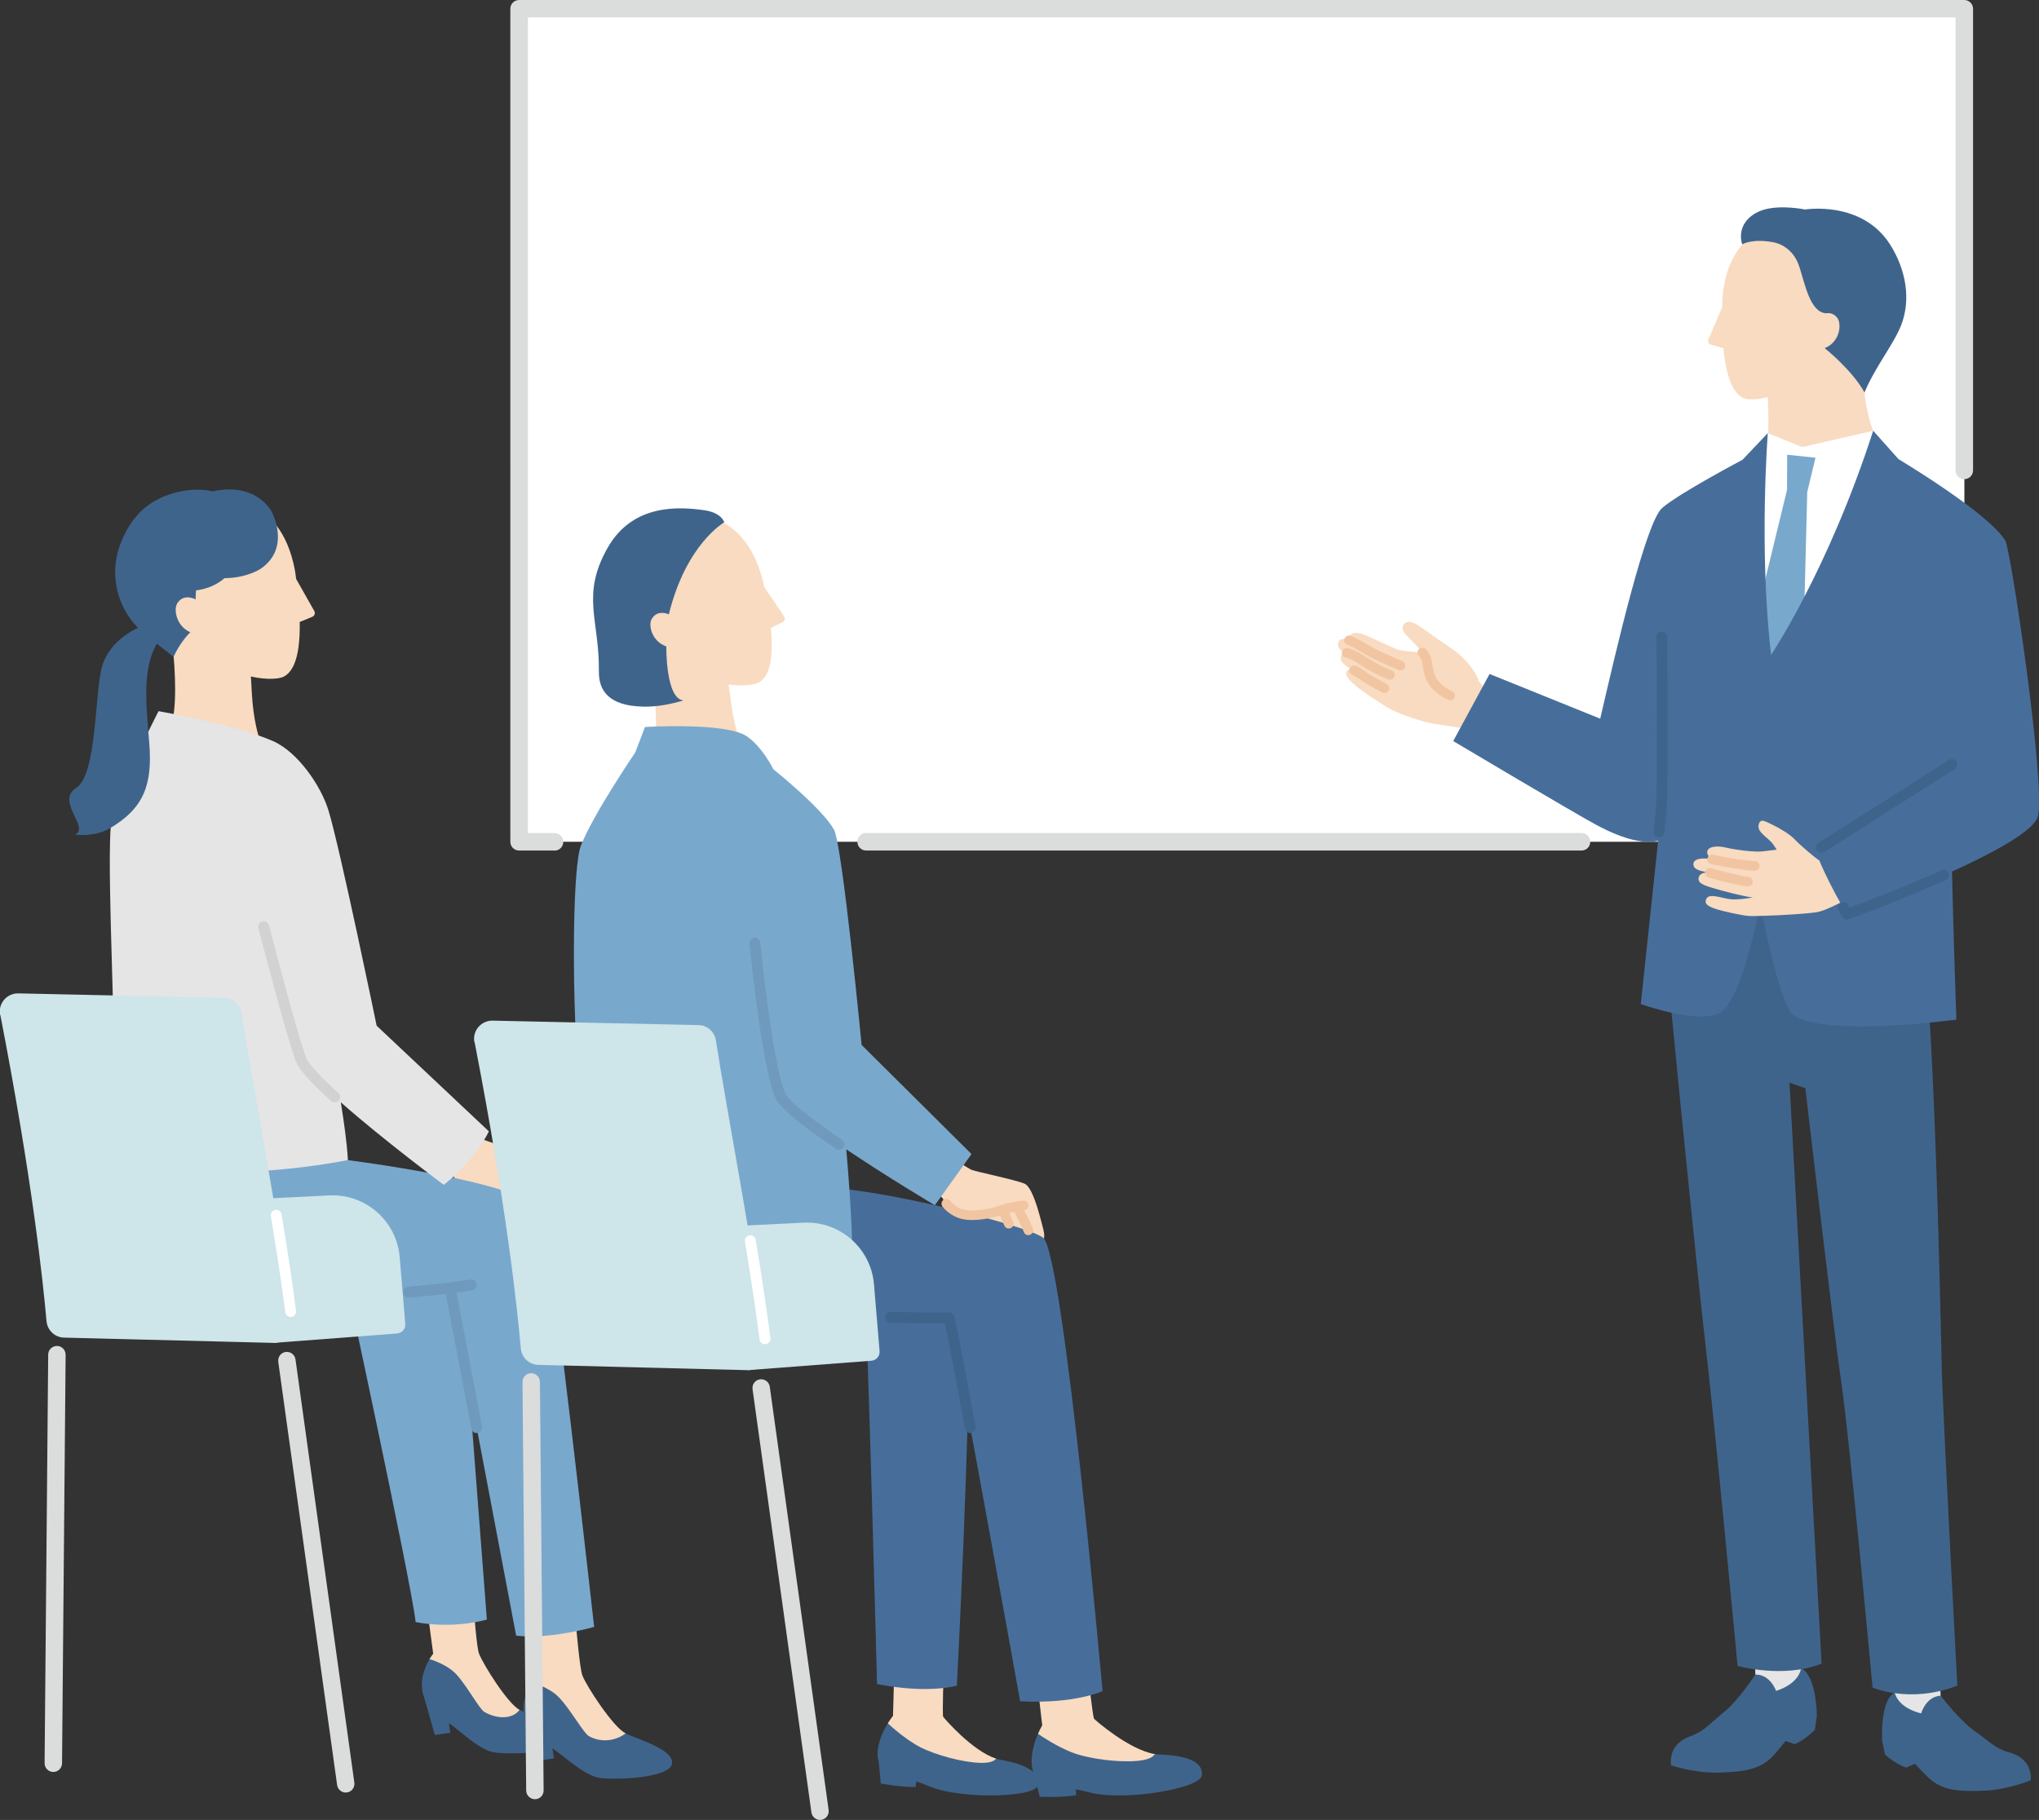 <?xml version="1.0" encoding="UTF-8"?>
<svg id="Layer_2" data-name="Layer 2" xmlns="http://www.w3.org/2000/svg" viewBox="0 0 192.94 172.25">
  <rect x="0" y="0" width="192.94" height="172.25" fill="#333333" stroke="none"/>
  <defs>
    <style>
      .cls-1 {
        fill: #cee5e9;
      }

      .cls-2 {
        fill: #fff;
      }

      .cls-3 {
        fill: #f2c5a2;
      }

      .cls-4 {
        fill: #e5e5e5;
      }

      .cls-5 {
        fill: #476e9b;
      }

      .cls-6 {
        fill: #6f9abe;
      }

      .cls-7 {
        fill: #dbdcdc;
      }

      .cls-8 {
        fill: #3f648c;
      }

      .cls-9 {
        fill: #d2d2d3;
      }

      .cls-10 {
        fill: #79a8cd;
      }

      .cls-11 {
        fill: #f8dbc0;
      }
    </style>
  </defs>
  <g id="_レイヤー_6" data-name="レイヤー 6">
    <g>
      <path class="cls-11" d="M50.28,159.22c.19-.33.34-.53.34-.53l-1.78-11.9,5.04-.81s.79,11.49,1.23,12.6c.44,1.11,2.94,4.91,4.08,5.47l.51,1.1s-2.5.52-2.57.5c-.07-.02-6.77-5.32-6.77-5.32l-.08-1.11h0Z"/>
      <path class="cls-11" d="M40.65,157.02c.19-.32.34-.5.34-.5l-1.53-11.49,4.87-.7s.58,11.09.99,12.16c.41,1.08,2.75,4.78,3.84,5.34l.39,1.13-2.34.39-6.41-5.48-.16-.83h0Z"/>
      <path class="cls-11" d="M45.05,107.63s3.15,1.1,4.31,1.47c1.16.37,1.25,5.52,1.25,5.52l-6.86-2.23-1.86-2.28,3.15-2.48h0Z"/>
      <path class="cls-11" d="M25.5,72.08c-1.74-2.84-1.65-6.81-1.76-8.06l-.02-4.57-7.33.04.04,2.6c.21,2.57.31,6.21-.62,7.37l5.39,5.43,4.3-2.82h0Z"/>
      <path class="cls-11" d="M19.06,60.67c1.56,3.43,6.63,3.95,7.77,3.38.7-.35,1.6-1.4,1.53-5.18l1.19-.49c.22-.09.3-.35.19-.55l-1.72-3.04c-.04-.28-.06-.56-.12-.85-1.42-7.47-7.28-6.7-7.28-6.7,0,0-5.24.09-6.3,5.6-1.15,5.94,4.73,7.83,4.73,7.83h0Z"/>
      <path class="cls-8" d="M12.76,49.05c1.82-2.43,5.46-3.05,7.34-2.54,4.24-.93,5.62,1.95,5.62,1.95,0,0,1.86,3.4-1.08,5.39,0,0-1.29.86-3.39.87-.65.56-1.53,1.01-2.7,1.16-.02.3-.04.59-.04.85,0,0-1.12-.63-1.74.38-.36.59-.08,2.16,1.24,2.73,0,0-.9.82-1.59,2.33-1.03-.85-2.54-1.93-3.27-2.65-2.47-2.47-3.32-6.59-.41-10.48h0Z"/>
      <path class="cls-8" d="M45.85,162.04c1.24.7,2.68.67,3.31-.21,1.09.56,4.61,1.6,4.17,2.92-.44,1.33-5.92,1.33-6.84,1.05-1.35-.42-2.58-1.66-4.01-2.72l.13.92-1.46.21-1.01-3.54c-.08-.2-.14-.4-.17-.6v-.02s0,0,0,0c-.22-1.24.31-2.39.68-3.02,0,0,1.64.47,2.53,1.44,1.04,1.13,2.18,3.3,2.67,3.57h0Z"/>
      <path class="cls-8" d="M55.76,164.34c1.3.7,2.69.31,3.43-.28,1.14.56,4.81,1.58,4.37,2.96-.43,1.38-6.12,1.48-7.08,1.2-1.41-.41-2.7-1.68-4.21-2.76l.15.96-1.51.24-1.11-3.66c-.09-.21-.15-.42-.19-.62v-.02s0,0,0,0c-.25-1.28.28-2.48.66-3.14,0,0,1.71.46,2.64,1.45,1.1,1.16,2.32,3.39,2.83,3.66h0Z"/>
      <path class="cls-10" d="M44.02,126.59l2.05,26.7c-3.61.95-6.74.23-6.74.23-.38-3.63-7.18-35.14-7.18-35.14h11.25l.63,8.21h0Z"/>
      <path class="cls-10" d="M51.36,114.87c-.85-3.18-21.72-5.48-21.72-5.48l-15.57-2.15-1.88,2.89s-1.03,8.94,1,11.48c2.55,3.19,9.52,1.75,12.82,1.67,0,0,9.21-.55,16.59-1.39l6.24,32.92c3.24.37,7.38-.83,7.38-.83,0,0-4.01-35.95-4.86-39.12h0Z"/>
      <path class="cls-4" d="M35.64,97.08s-3.43-16.64-4.55-20.35c-.7-2.32-2.89-5.55-5.26-6.59-3.52-1.55-10.83-2.83-10.83-2.83,0,0-3.83,7.51-4.4,9.96-.57,2.45.22,18.09.12,20.51,0,0,.17,5.97-.46,7.7-.8,2.18.66,5.24,4.19,5.43,4.53.24,11.55.22,18.47-1.11-.08-1.53-.37-3.61-.67-5.47,4.01,3.55,9.74,7.81,9.74,7.81,3.08-2.42,4.27-5.06,4.27-5.06l-10.62-10h0Z"/>
      <path class="cls-8" d="M10.37,78.41c-1.45.85-3.26.58-3.26.58,1.42-.7-1.9-3.16.11-4.43,2-1.27,1.72-9.21,2.47-11.59.78-2.46,3.29-3.63,4.39-3.94l1.2,1.27c-1.96,2.45-1.45,6.27-1.15,10.11.3,3.85-.52,6.11-3.76,8h0Z"/>
      <path class="cls-6" d="M38.65,122.82c-.26,0-.49-.2-.51-.47-.03-.28.18-.54.46-.56,1.41-.14,2.74-.27,3.94-.41,0,0,1.46-.19,1.94-.27.28-.05.55.14.6.42.05.28-.14.55-.42.6-.5.09-1.93.27-1.99.28-1.21.14-2.55.28-3.96.41-.02,0-.03,0-.05,0h0Z"/>
      <path class="cls-6" d="M45.11,135.64c-.24,0-.46-.17-.51-.42l-2.44-12.87c-.05-.28.13-.55.41-.6.28-.05.55.13.6.41l2.44,12.87c.05.28-.13.55-.41.6-.03,0-.06,0-.1,0h0Z"/>
      <path class="cls-9" d="M31.67,104.33c-.12,0-.25-.04-.35-.13-1.93-1.74-3.01-2.96-3.31-3.71-.81-2.04-3.45-12.22-3.56-12.65-.07-.28.09-.56.37-.63.28-.07.56.09.63.37.03.1,2.74,10.56,3.52,12.53.13.34.71,1.21,3.04,3.33.21.19.23.52.04.73-.1.11-.24.17-.38.17h0Z"/>
      <polygon class="cls-2" points="185.88 79.67 49.13 79.67 49.13 .83 185.88 .83 185.88 79.67 185.88 79.67"/>
      <path class="cls-7" d="M149.65,80.5h-67.69c-.46,0-.83-.37-.83-.83s.37-.83.83-.83h67.69c.46,0,.83.37.83.83s-.37.83-.83.83h0Z"/>
      <path class="cls-7" d="M52.47,80.5h-3.35c-.46,0-.83-.37-.83-.83V.83c0-.46.37-.83.83-.83h136.75c.45,0,.83.37.83.83v43.69c0,.46-.37.83-.83.83s-.83-.37-.83-.83V1.65H49.95v77.2h2.52c.46,0,.83.37.83.83s-.37.83-.83.83h0Z"/>
      <path class="cls-1" d="M.03,96.06c3.03,15.59,4.06,25.41,4.37,28.98.08.87.79,1.54,1.66,1.56l19.81.5c1.04.03,1.87-.87,1.75-1.9-.98-8.48-3.65-22.17-4.76-29.31-.13-.82-.82-1.44-1.66-1.45l-19.47-.42c-1.09-.02-1.93.97-1.72,2.04H.03Z"/>
      <path class="cls-1" d="M24.39,113.48l6.76-.34c3.43-.17,6.38,2.41,6.67,5.83l.53,6.33c.04.47-.31.87-.78.91l-11.69.89-1.5-13.62h0Z"/>
      <path class="cls-7" d="M5.04,167.71h0c-.46,0-.82-.38-.82-.83l.34-38.67c0-.45.37-.82.83-.82h0c.46,0,.82.38.82.83l-.34,38.67c0,.45-.37.82-.83.82h0Z"/>
      <path class="cls-7" d="M32.72,169.66c-.41,0-.76-.3-.82-.71l-5.57-40.06c-.06-.45.25-.87.7-.93.45-.06.87.25.93.7l5.57,40.06c.06.45-.25.87-.7.93-.04,0-.08,0-.11,0h0Z"/>
      <path class="cls-2" d="M27.5,124.64c-.26,0-.48-.19-.51-.45-.3-2.41-.75-5.38-1.36-9.09-.05-.28.14-.55.43-.59.28-.05.55.14.59.43.61,3.72,1.06,6.7,1.36,9.13.04.28-.16.54-.45.58-.02,0-.04,0-.06,0h0Z"/>
      <path class="cls-11" d="M109.28,166.02c-2.45-.41-5.63-3.21-5.75-3.34-.13-.14-.62-4.64-.62-4.64l-4.84.48.55,4.78c-.15.26-.28.51-.39.77l.36,1.95,9,1.73,2.16-1.23-.48-.51h0Z"/>
      <path class="cls-11" d="M94.26,166.45c-2.27-.73-4.91-3.82-5.01-3.96-.1-.15.05-4.5.05-4.5l-4.67-.21-.13,4.62c-.17.22-.33.45-.48.68l.08,1.59,7.25,3.56,3.61-1.02-.71-.76h0Z"/>
      <path class="cls-11" d="M98.75,116.45c-.14-.42-.89-4.03-1.8-4.42-.9-.38-4.7-1.15-5.07-1.33-.37-.19-1.99-1.23-1.99-1.23l-2.48,2.49,1.76,1.41s.46,1,1.62,1.46c.34.14.77.19,1.22.19l2.9,1.85h2.49c.12.49.33,1.16.81,1.07.65-.12.67-1.07.53-1.48h0Z"/>
      <path class="cls-8" d="M84.01,163.11c.46.43,1.52,1.36,2.78,2.1.88.52,3.13,1.36,5.4,1.6,1.41.15,1.9-.13,2.07-.36.15.05.3.09.44.11,2.35.42,3.81,1.2,3.53,2.4-.28,1.2-7.33,1.34-10.24.13-.48-.2-.9-.36-1.28-.49l-.07.53c-1.35.04-3.3-.33-3.3-.33l-.19-2.07c-.3-.87.02-2.28.86-3.63h0Z"/>
      <path class="cls-8" d="M98.22,164.1c.54.37,1.77,1.18,3.18,1.75.98.4,3.43.93,5.8.84,1.48-.06,1.94-.42,2.08-.68.16.03.32.04.47.05,2.49.08,4.11.67,3.99,1.95-.11,1.28-7.35,2.47-10.53,1.66-.52-.13-.98-.23-1.39-.32v.56c-1.37.24-3.44.15-3.44.15l-.5-2.1c-.44-.85-.32-2.35.34-3.87h0Z"/>
      <path class="cls-5" d="M91.67,122.6c.23,11.45-1.13,36.94-1.13,36.94,0,0-2.67.81-7.55-.15,0,0-.89-33.93-1.16-36.68l9.84-.1h0Z"/>
      <path class="cls-5" d="M80.43,112.6c6.2.73,17.25,3.62,18.3,4.57,1.92,1.74,5.6,42.89,5.6,42.89,0,0-2.63,1.23-7.8.96,0,0-6.02-33.49-6.71-36.28,0,0-21.85-.16-26.32-.16-3.98,0-4.64-3.96-4.79-7.33l.89-10.29h16.17l2.42,5.23,2.23.41h0Z"/>
      <path class="cls-11" d="M71.65,72.98c-2.25-2.47-2.46-6.68-2.69-8.06l-.36-4.56-7.05.56.47,5.94c.12,1.7.07,3.31-.44,4.04l1.3,3.34,8.66,3.14.11-4.4h0Z"/>
      <path class="cls-11" d="M64.1,61.89c1.77,3.19,6.69,3.31,7.75,2.67.65-.39,1.44-1.47,1.09-5.12l1.11-.56c.2-.1.27-.36.14-.55l-1.89-2.8c-.06-.26-.1-.54-.18-.81-1.94-7.1-7.53-5.91-7.53-5.91,0,0-5.05.49-5.66,5.88-.65,5.82,5.15,7.2,5.15,7.2h0Z"/>
      <path class="cls-8" d="M68.53,49.44s-3.6,2.03-5.24,8.7c0,0-1.13-.52-1.65.5-.3.6.08,2.09,1.41,2.54,0,0-.07,4.99,1.63,5.11-1.3.39-2.59.62-3.85.59-3.28-.08-4.18-1.57-4.16-3.32.06-4.89-1.72-7.21.82-11.7,2.42-4.28,6.91-3.87,9.09-3.58,1.73.23,1.95,1.16,1.95,1.16h0Z"/>
      <path class="cls-10" d="M91.93,109.23l-10.4-10.33s-1.82-18.92-2.61-20.37c-1.11-2.02-5.74-5.72-5.74-5.72,0,0-1.02-2.1-2.51-3.12-1.97-1.35-9.64-.88-9.64-.88l-.92,2.41s-3.99,5.85-5.15,8.84c-.73,1.88-.88,12.48-.29,21.34.59,8.86-.92,19.08-.03,20.47.89,1.39,24.72.77,25.84-1.73.37-.83.02-6.45-.4-11.36,3.98,2.68,8.38,5.29,8.38,5.29l3.47-4.84h0Z"/>
      <path class="cls-8" d="M91.82,135.64c-.24,0-.46-.17-.51-.42-.99-5.36-1.63-8.71-1.9-9.97l-5.15-.04c-.29,0-.52-.23-.51-.52,0-.28.23-.51.52-.51h0l5.55.04c.24,0,.44.16.5.39.2.82.88,4.33,2,10.42.05.28-.13.55-.41.6-.03,0-.06,0-.09,0h0Z"/>
      <path class="cls-3" d="M95.46,116.28c-.18,0-.35-.11-.42-.28-.16-.38-.35-.82-.49-1.13-.1-.23,0-.5.23-.6.23-.1.5,0,.6.23.14.32.33.76.49,1.15.1.23-.01.5-.25.59-.06.02-.12.03-.17.03h0Z"/>
      <path class="cls-3" d="M97.31,116.91c-.2,0-.38-.13-.44-.34-.05-.19-.59-1.28-1.05-2.18-.12-.22-.03-.5.19-.61.22-.12.5-.03.61.19.24.46,1.03,2,1.13,2.36.06.24-.08.49-.32.55-.04.01-.08.02-.12.02h0Z"/>
      <path class="cls-3" d="M91.99,115.47c-.49,0-.97-.06-1.37-.22-.54-.22-1.04-.57-1.42-1.03-.16-.19-.14-.48.05-.64.19-.16.48-.14.64.05.21.24.56.57,1.07.78.96.38,2.92-.03,3.71-.33.79-.29,2.1-.44,2.15-.44.25-.02.47.15.5.4.03.25-.15.47-.4.5-.01,0-1.25.14-1.93.39-.4.15-1.75.54-3,.54h0Z"/>
      <path class="cls-6" d="M79.38,108.82c-.1,0-.2-.03-.29-.09-2.95-2.01-4.73-3.44-5.44-4.36-1.39-1.79-2.6-13.71-2.73-15.06-.03-.28.18-.54.46-.56.29-.03.54.18.56.46.49,5,1.61,13.36,2.52,14.53.44.57,1.7,1.74,5.21,4.14.24.16.3.48.14.72-.1.15-.26.22-.43.22h0Z"/>
      <path class="cls-1" d="M44.91,98.64c3.03,15.59,4.06,25.41,4.37,28.98.08.87.79,1.54,1.66,1.56l19.81.5c1.04.03,1.87-.87,1.75-1.9-.98-8.48-3.65-22.17-4.76-29.31-.13-.82-.82-1.44-1.66-1.45l-19.47-.42c-1.09-.02-1.93.97-1.72,2.04h0Z"/>
      <path class="cls-1" d="M69.27,116.06l6.76-.34c3.43-.17,6.38,2.41,6.67,5.83l.53,6.33c.04.47-.31.87-.78.91l-11.69.89-1.5-13.62h0Z"/>
      <path class="cls-7" d="M50.62,170.29c-.45,0-.82-.37-.83-.82l-.35-38.67c0-.46.36-.83.82-.83h0c.45,0,.82.36.83.82l.35,38.67c0,.46-.36.83-.82.83h0Z"/>
      <path class="cls-7" d="M77.6,172.25c-.41,0-.76-.3-.82-.71l-5.57-40.06c-.06-.45.25-.87.7-.93.45-.06.87.25.93.7l5.57,40.06c.06.45-.25.87-.7.93-.04,0-.08,0-.11,0h0Z"/>
      <path class="cls-2" d="M72.38,127.22c-.26,0-.48-.19-.51-.45-.31-2.44-.76-5.47-1.38-9.26-.05-.28.14-.55.43-.59.28-.05.55.14.59.43.63,3.8,1.08,6.84,1.39,9.3.04.28-.17.54-.45.58-.02,0-.04,0-.06,0h0Z"/>
      <polygon class="cls-4" points="166.1 158.5 166 155.07 170.49 154.95 170.42 157.91 170.55 160.51 167.45 161.63 166.1 158.5 166.1 158.5"/>
      <path class="cls-8" d="M159.99,164.31c1.34-.51,1.64-1.05,3.09-2.22,1.45-1.17,3.02-3.6,3.02-3.6,1.43-.02,1.96,1.55,1.96,1.55,2.28-.74,2.36-2.14,2.36-2.14,1.48.66,1.5,4.49,1.5,4.49l-.19,1.33s-.81.87-1.9,1.36l-.87-.3c-.59.71-1.17,1.52-1.89,2.02-1.03.71-2.3.92-4.54.97-2.23.05-4.41-.69-4.41-.69-.14-1.34.51-2.26,1.86-2.77h0Z"/>
      <polygon class="cls-4" points="183.63 160.48 183.49 157.06 179 157.24 179.28 160.19 179.32 162.8 182.49 163.7 183.63 160.48 183.63 160.48"/>
      <path class="cls-8" d="M190.12,165.87c-1.38-.42-1.71-.93-3.23-2-1.52-1.07-3.25-3.38-3.25-3.38-1.42.08-1.85,1.68-1.85,1.68-2.32-.59-2.5-1.98-2.5-1.98-1.43.76-1.19,4.58-1.19,4.58l.28,1.31s.87.81,1.98,1.22l.85-.36c.64.67,1.27,1.44,2.02,1.88,1.08.64,2.35.76,4.59.66,2.23-.1,4.35-.99,4.35-.99.05-1.34-.66-2.22-2.04-2.64h0Z"/>
      <path class="cls-8" d="M183.75,129.96c-.07-2.24-.41-21.72-1.21-34.31l-1.13-14.1h-22.36l-.97,13.37c.93,9.76,2.76,27.7,3.25,31.9.96,8.2,3.09,30.86,3.09,30.86,0,0,4.35,1.21,7.95-.22l-3.04-54.99,1.5.52s2.75,23.55,3.42,27.99c.78,5.24,2.94,28.74,2.94,28.74,0,0,3.55,1.56,8.02-.18,0,0-1.24-23.17-1.46-29.59h0Z"/>
      <path class="cls-11" d="M139.89,64.36c-.27-.8-1.19-2.11-2.81-3.17-1.61-1.06-2.49-1.79-3.15-2.15-.49-.27-.92-.2-1.1.04-.24.3-.1.7.3,1.1.47.48,1.06,1.05,1.46,1.56-.97-.04-2.01-.13-2.48-.32-1-.4-2.7-1.27-3.33-1.45-.59-.17-1.14-.06-1.16.63-.4-.15-.74-.18-.88.03-.35.49,0,.85.48,1.16-.1.02-.19.07-.25.16-.4.61.39,1.09.96,1.44-.17-.03-.32-.02-.43.08-.44.4.37,1.09.95,1.57.62.51,1.96,1.39,2.93,1.97.97.57,3.43,1.39,4.41,1.51.98.12,2.61.41,2.61.41l3.34,1.99,2.2-3.69s-3.79-2.06-4.06-2.86h0Z"/>
      <path class="cls-11" d="M177.25,40.77c-.4-.93-.81-2.93-.81-3.63l-.27-5.04-8.89.46v5.02c.04,1.48.26,5.43-.58,7.52l1.83,3.3,7.03-1.62,1.7-6.01h0Z"/>
      <path class="cls-11" d="M172.08,33.69c-1.12,3.42-5.86,4.44-7,4.02-.7-.26-1.66-1.15-2-4.75l-1.18-.34c-.21-.06-.33-.3-.24-.5l1.31-3.06c0-.27,0-.54.02-.82.55-7.23,6.18-7.11,6.18-7.11,0,0,4.98-.47,6.56,4.64,1.72,5.51-3.65,7.92-3.65,7.92h0Z"/>
      <path class="cls-8" d="M167.89,22.95s1.69.26,2.35,2.23c.53,1.56,1.01,4.4,2.56,4.47.33-.05.72.01,1.05.43.43.56.29,2.28-1.19,2.87,0,0,2.55,2.02,3.77,4.19,1-2.4,2.75-4.55,3.45-6.32.96-2.43.5-5.24-1.02-7.66-2.66-4.22-8.06-3.33-8.06-3.33,0,0-2.16-.46-3.84,0-1.51.42-2.59,1.67-2.11,3.3,0,0,.93-.59,3.02-.19h0Z"/>
      <polygon class="cls-2" points="177.25 40.77 170.54 42.31 167.28 40.99 164.88 54.91 166.76 66.1 174.14 54.94 177.25 40.77 177.25 40.77"/>
      <polygon class="cls-10" points="166.56 56.8 169.1 46.36 169.11 43.04 171.79 43.32 171.01 46.57 170.74 57.32 167.24 64.11 166.56 56.8 166.56 56.8"/>
      <path class="cls-5" d="M189.74,51.16c-1.59-2.63-10.09-7.7-10.09-7.7l-2.4-2.69c-4.26,13.19-9.66,21.21-9.66,21.21-1.17-10-.31-20.99-.31-20.99l-2.4,2.53s-5.92,3.12-7.59,4.55c-1.57,1.34-4.4,13.61-5.87,19.95l-10.47-4.23-3.44,6.35s11.63,6.92,13.59,7.96c2.68,1.43,4.49,1.76,5.8,1.48l-1.64,15.45s5.2,1.87,7.38.88c2.17-.98,3.92-10.37,3.92-10.37,0,0,1.83,9.58,3.1,10.48,2.38,1.69,9.91,1.15,15.46.49,0,0-.28-7.94-.41-14.02,4.02-1.83,7.81-3.89,8.14-5.26.72-3.01-2.58-25.21-3.1-26.07h0Z"/>
      <path class="cls-11" d="M169.83,79.45c-.47-.5-1.4-1.05-2.19-1.43-.39-.18-.82-.44-1.03-.3-.22.15-.31.61-.08.92.32.44.68.65,1.09,1.07.12.12.31.41.5.71-.51.06-1.06.12-1.36.16-.67.09-2.54-.14-3.44-.36-.9-.22-1.85-.09-1.77.51.05.38.43.57.83.7-.14-.03-.26-.06-.37-.08-.9-.22-1.85-.09-1.77.51.07.54.92.6,1.4.71-.5,0-.87.16-.92.57-.07.6,1.12.81,1.54.96.43.14,2.81.78,3.6.84,0,0-1.3.25-2.09.17-.48-.05-1.04-.23-1.45-.28-.4-.05-.84-.06-.92.42-.08.48.7.69,1.12.83.43.14,2.21.55,2.92.61.71.06,4.89-.13,6.39-.34.54-.07,1.42-.46,2.31-.91-.55-.96-1.33-2.44-1.99-4-.57-.38-1.9-1.54-2.31-1.97h0Z"/>
      <path class="cls-8" d="M156.99,79.26s-.04,0-.06,0c-.28-.03-.49-.28-.46-.57l.19-1.79c.22-2.84.07-16.47.07-16.6,0-.28.23-.52.51-.52.27.01.52.23.52.51,0,.56.15,13.81-.07,16.71l-.19,1.8c-.03.27-.25.46-.51.46h0Z"/>
      <path class="cls-3" d="M165.39,83.9s-.02,0-.04,0c-.84-.07-3.25-.71-3.7-.86-.24-.08-.36-.34-.28-.58.08-.24.34-.37.57-.29.4.13,2.75.76,3.49.82.25.02.44.24.42.49-.02.24-.22.42-.45.42h0Z"/>
      <path class="cls-3" d="M166.03,82.41h0c-.83-.01-3.25-.41-4.13-.63-.24-.06-.39-.31-.33-.55.06-.24.31-.39.55-.33.91.22,3.21.59,3.93.6.25,0,.45.21.45.46,0,.25-.21.45-.45.45h0Z"/>
      <path class="cls-8" d="M172.35,80.73c-.17,0-.34-.08-.44-.24-.15-.24-.08-.56.16-.71l12.37-7.87c.24-.15.56-.08.71.16.15.24.08.56-.16.71l-12.37,7.87c-.09.05-.18.08-.28.08h0Z"/>
      <path class="cls-8" d="M174.79,87.05c-.17,0-.34-.09-.44-.24,0,0-.15-.24-.39-.66-.14-.25-.06-.56.19-.71.24-.14.56-.06.7.19.06.1.12.19.16.27,1.21-.45,4.98-1.88,8.69-3.53.26-.12.57,0,.68.26.12.26,0,.57-.26.68-4.51,2.01-9.11,3.69-9.15,3.7-.06.02-.12.03-.18.03h0Z"/>
      <path class="cls-3" d="M132.52,63.46c-.06,0-.12-.01-.17-.04-.07-.03-1.87-.78-2.77-1.27-.17-.09-.36-.2-.57-.33-.47-.28-1.07-.62-1.52-.79-.24-.09-.36-.35-.27-.58.09-.24.35-.36.58-.27.53.2,1.13.55,1.66.86.2.12.39.23.55.31.86.46,2.67,1.22,2.69,1.23.23.1.34.36.24.59-.07.17-.24.28-.42.28h0Z"/>
      <path class="cls-3" d="M131.54,64.34c-.05,0-.11,0-.17-.03-.04-.02-1.07-.42-1.96-.95-.15-.09-.32-.2-.49-.31-.5-.32-1.19-.76-1.55-.81-.25-.03-.43-.26-.39-.51.04-.25.26-.42.51-.39.57.08,1.29.54,1.92.94.17.11.33.21.47.29.82.49,1.81.88,1.82.88.24.09.35.35.26.59-.07.18-.24.29-.43.29h0Z"/>
      <path class="cls-3" d="M137.23,66.28c-.06,0-.12-.01-.19-.04-2.09-.93-2.31-2.47-2.42-3.3-.02-.17-.05-.34-.08-.42-.05-.13-.15-.29-.31-.49-.15-.2-.12-.48.08-.64.2-.15.48-.12.64.08.21.27.35.51.44.72.07.18.1.39.13.63.11.79.26,1.87,1.89,2.6.23.1.33.37.23.6-.07.17-.24.27-.41.27h0Z"/>
      <path class="cls-3" d="M130.99,65.59c-.07,0-.14-.02-.21-.05-.62-.33-1.83-1.04-1.89-1.07-.02-.01-.04-.03-.06-.05-.13-.11-.54-.42-.87-.54-.24-.09-.36-.35-.27-.58.09-.24.35-.36.59-.27.48.18.97.56,1.11.68.2.12,1.27.74,1.82,1.03.22.12.31.39.19.61-.08.15-.24.24-.4.24h0Z"/>
    </g>
  </g>
</svg>